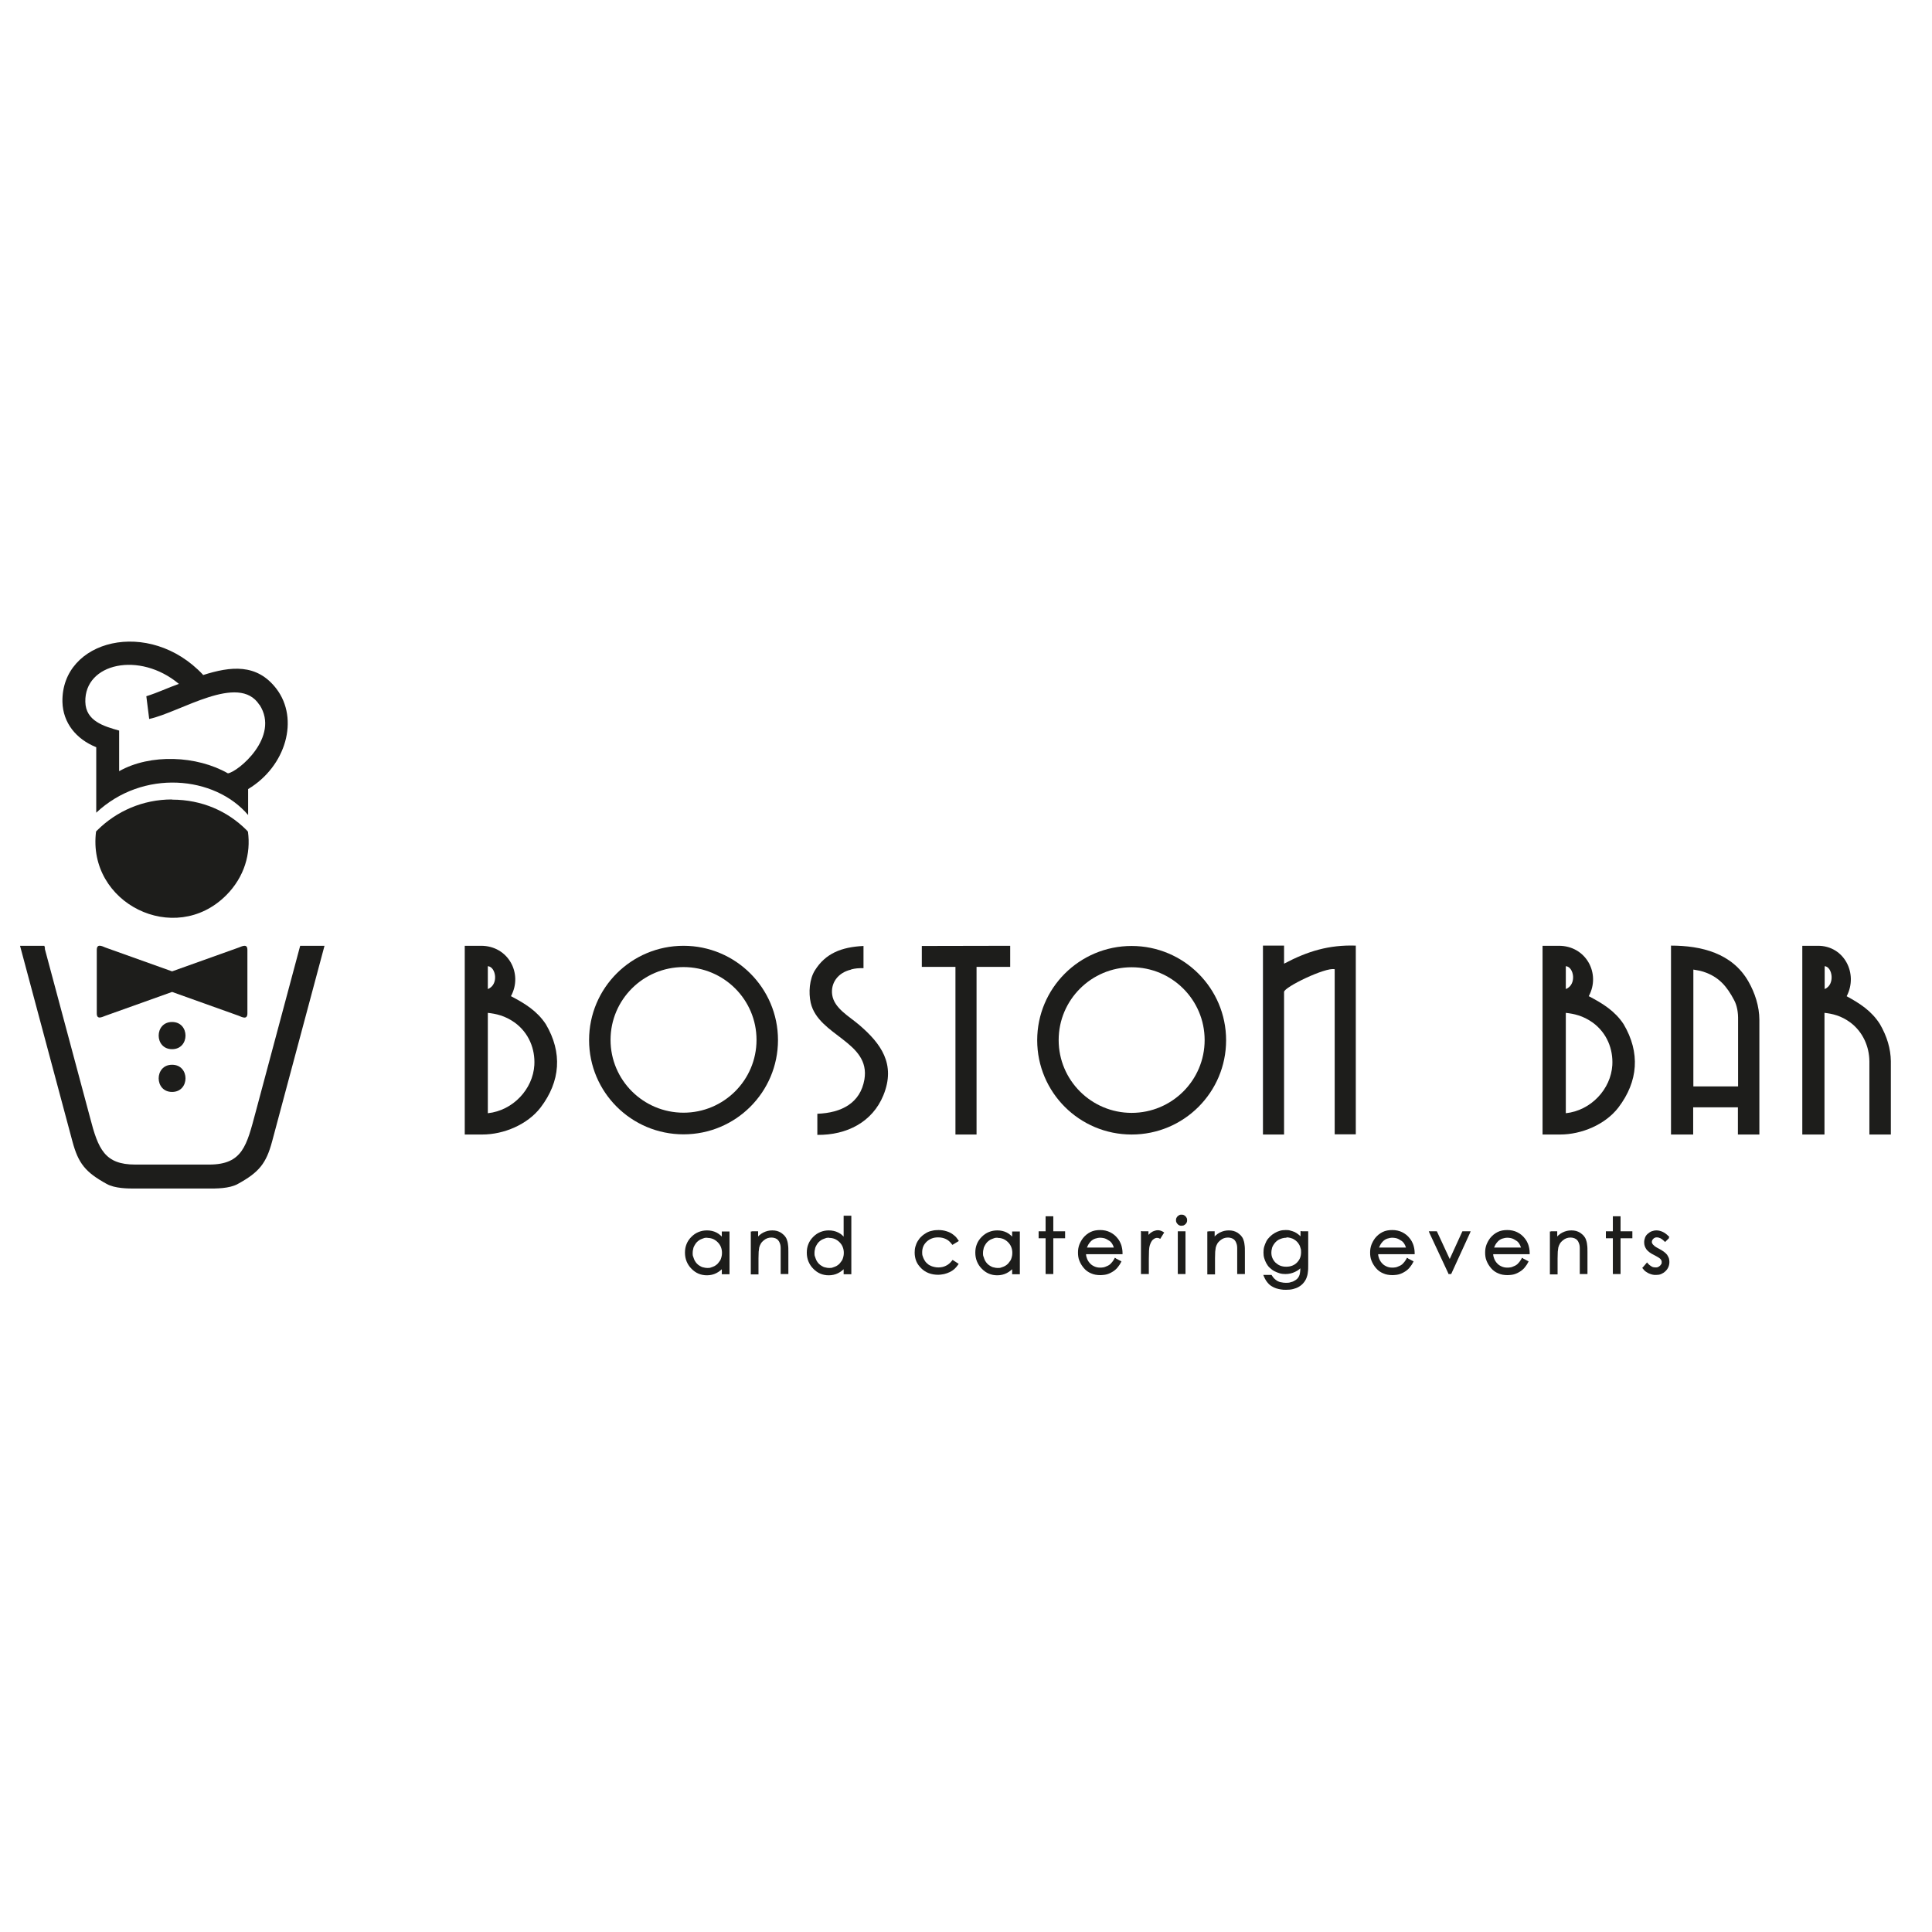 <svg xmlns="http://www.w3.org/2000/svg" id="Camada_1" viewBox="0 0 108 108"><defs><style>      .cls-1 {        fill-rule: evenodd;      }      .cls-1, .cls-2 {        fill: #1d1d1b;      }    </style></defs><path class="cls-1" d="M9.62,57.13c1,0,1,1.52,0,1.52s-1-1.52,0-1.52h0Z"></path><path class="cls-1" d="M9.62,59.52c1,0,1,1.52,0,1.52s-1-1.52,0-1.52h0Z"></path><path class="cls-2" d="M5.41,53.1c0-.36.28-.22.49-.13l3.72,1.33,3.72-1.33c.21-.08.49-.23.49.13v3.55c0,.36-.28.22-.49.13l-3.72-1.33-3.72,1.33c-.21.08-.49.23-.49-.13v-3.55h0Z"></path><path class="cls-1" d="M2.5,53.02l2.53,9.44c.46,1.79.83,2.64,2.53,2.64h4.13c1.88,0,2.1-1.07,2.6-2.93l2.49-9.3h1.36l-2.93,10.94c-.33,1.23-.73,1.72-1.91,2.37-.48.27-1.24.26-1.64.26h-4.12c-.38,0-1.12,0-1.58-.26-1.18-.65-1.58-1.14-1.91-2.37l-2.93-10.94h1.36l.04.15h0Z"></path><path class="cls-2" d="M14.5,39.4c-1.16-1.8-4.42.42-6.16.79l-.16-1.27c.67-.21,1.17-.46,1.82-.69-2.2-1.84-5.28-1.16-5.23,1,.02,1.08,1.04,1.37,1.89,1.61v2.27c1.75-.99,4.35-.87,6.08.12.55-.07,2.93-2.03,1.77-3.83h0ZM11.34,37.74c1.56-.5,3.02-.66,4.11.76,1.29,1.69.54,4.34-1.58,5.61,0,1.01,0,.45,0,1.45-1.87-2.2-5.88-2.58-8.49-.13,0-1.3,0-2.35,0-3.66-1.12-.45-1.86-1.36-1.89-2.53-.07-3.48,4.85-4.73,7.86-1.52h0Z"></path><path class="cls-1" d="M9.62,44.7c1.69,0,3.11.66,4.14,1.68.04.04.07.07.1.11.17,1.22-.19,2.53-1.22,3.56-2.88,2.88-7.78.44-7.27-3.57l.06-.06c1.07-1.07,2.55-1.73,4.18-1.73h0Z"></path><path class="cls-1" d="M97.16,60.73h-2.5c0-2.18,0-4.36,0-6.53.25.05.34.05.56.12.86.28,1.31.81,1.72,1.59.16.3.23.69.22,1.11v3.72h0ZM94.65,61.9h2.5v1.52h1.2v-6.41c0-.75-.25-1.51-.61-2.14-.91-1.6-2.66-2.01-4.33-2.01v10.56s1.24,0,1.24,0v-1.52h0Z"></path><path class="cls-1" d="M87.53,56.62c.45.05.95.15,1.5.54.8.58,1.15,1.49,1.1,2.38-.08,1.34-1.19,2.54-2.6,2.69v-5.61h0ZM87.53,54.01c.45.03.63,1.03,0,1.28v-1.28h0ZM88.81,55.69c.69-1.26-.15-2.83-1.68-2.82-.3,0-.6,0-.9,0v10.55c.33,0,.65,0,.98,0,1.21,0,2.53-.56,3.26-1.51,1.11-1.46,1.23-3.07.29-4.66-.49-.74-1.16-1.15-1.94-1.56h0Z"></path><path class="cls-1" d="M102,56.62c.43.05.91.15,1.44.54.7.53,1.05,1.34,1.06,2.16v4.1h1.2v-4.1c-.01-.69-.21-1.38-.61-2.07-.47-.74-1.11-1.15-1.86-1.56.66-1.26-.14-2.83-1.61-2.82-.29,0-.58,0-.87,0v10.55h1.24v-6.8h0ZM102,54.01c.43.03.6,1.03,0,1.28v-1.28h0Z"></path><path class="cls-1" d="M38.21,52.87c2.91,0,5.28,2.36,5.28,5.27s-2.36,5.27-5.28,5.27-5.28-2.36-5.28-5.27,2.36-5.27,5.28-5.27h0ZM38.21,54.06c2.25,0,4.08,1.82,4.08,4.07s-1.83,4.07-4.08,4.07-4.08-1.82-4.08-4.07,1.83-4.07,4.08-4.07h0Z"></path><path class="cls-1" d="M63.26,52.88c2.91,0,5.28,2.36,5.28,5.27s-2.36,5.27-5.28,5.27-5.28-2.36-5.28-5.27,2.36-5.27,5.28-5.27h0ZM63.26,54.07c2.25,0,4.08,1.82,4.08,4.07s-1.83,4.07-4.08,4.07-4.08-1.82-4.08-4.07,1.83-4.07,4.08-4.07h0Z"></path><polygon class="cls-1" points="53.41 54.05 53.41 63.42 54.59 63.42 54.59 54.05 56.47 54.05 56.47 52.87 51.53 52.88 51.53 54.05 53.41 54.05 53.41 54.05"></polygon><path class="cls-1" d="M74.6,54.18c-.5-.12-2.82,1-2.82,1.27v7.97h-1.18v-10.56h1.18v1.01c1.32-.7,2.52-1.06,4.01-1.01v10.55s-1.18,0-1.18,0v-9.24h0Z"></path><path class="cls-1" d="M27.27,56.62c.45.05.95.15,1.5.54.8.58,1.15,1.49,1.1,2.38-.08,1.34-1.19,2.54-2.6,2.69v-5.61h0ZM27.27,54.01c.45.03.63,1.03,0,1.28v-1.28h0ZM28.56,55.69c.69-1.26-.15-2.83-1.68-2.82-.3,0-.6,0-.9,0v10.55c.33,0,.65,0,.98,0,1.21,0,2.53-.56,3.26-1.51,1.11-1.46,1.23-3.07.29-4.66-.49-.74-1.16-1.15-1.94-1.56h0Z"></path><path class="cls-1" d="M47.58,54.19c.25-.06.38-.07.69-.07v-1.24c-1.24.06-2.13.42-2.72,1.37-.3.48-.36,1.23-.23,1.81.43,1.85,3.36,2.17,3,4.29-.23,1.31-1.27,1.86-2.63,1.91v1.18c1.65.02,3.08-.72,3.69-2.21.72-1.76-.16-2.91-1.33-3.92-.58-.5-1.42-.94-1.53-1.7-.09-.62.28-1.23,1.06-1.41h0Z"></path><path class="cls-1" d="M93.32,69.19l-.19.19-.05.05-.05-.05c-.07-.07-.14-.12-.21-.16-.07-.03-.13-.05-.2-.05-.04,0-.07,0-.11.02-.03.01-.06.03-.09.06h0s-.05.05-.06.08c-.01.03-.02.06-.02.09,0,.03,0,.06.02.08.01.03.03.06.05.08h0s.06.06.11.1c.06.04.13.08.21.12.11.06.2.11.28.17.08.06.14.12.18.17h0c.04.06.07.12.1.19.02.07.03.14.03.21,0,.2-.07.38-.22.52h0c-.07.07-.15.12-.24.16-.09.04-.19.05-.29.05-.07,0-.14,0-.21-.02-.07-.02-.13-.04-.2-.07h0c-.06-.03-.12-.07-.18-.11-.05-.04-.1-.09-.14-.15l-.04-.04.04-.04.18-.21.05-.06.05.06c.07.08.14.13.21.17h0c.07.04.14.05.21.05.05,0,.1,0,.14-.02.04-.02.08-.04.11-.07h0s.06-.06.08-.1c.02-.03.02-.07.02-.11,0-.03,0-.07-.02-.09-.01-.03-.03-.06-.05-.08h0s-.06-.06-.12-.09c-.06-.04-.14-.08-.23-.13h0c-.11-.05-.2-.11-.27-.16-.07-.06-.13-.11-.17-.17h0c-.04-.06-.07-.12-.09-.18-.02-.06-.03-.13-.03-.21,0-.09.02-.18.05-.26.03-.08.08-.15.15-.21h0c.07-.06.14-.11.22-.14.08-.03.17-.05.27-.05.11,0,.23.03.34.08.11.05.22.13.33.24l.05.05-.05.05h0Z"></path><polygon class="cls-1" points="90.23 67.99 90.52 67.99 90.59 67.99 90.59 68.05 90.59 68.83 91.18 68.83 91.25 68.83 91.25 68.9 91.25 69.15 91.25 69.22 91.18 69.22 90.59 69.22 90.59 71.16 90.59 71.22 90.52 71.22 90.23 71.22 90.16 71.22 90.16 71.16 90.16 69.22 89.84 69.22 89.77 69.22 89.77 69.15 89.77 68.9 89.77 68.83 89.84 68.83 90.16 68.83 90.16 68.05 90.16 67.99 90.23 67.99 90.23 67.99"></polygon><path class="cls-1" d="M86.69,68.83h.36v.29s.05-.05.07-.07c.07-.06.14-.11.22-.15h0c.08-.04.16-.07.24-.09.08-.02.17-.03.26-.03s.18.01.26.03h0c.08.02.16.06.23.1.07.05.13.1.19.16.05.06.1.13.13.21h0c.03.08.06.18.07.3h0c.02.12.02.25.02.41v1.23h-.43v-1.14c0-.13,0-.24,0-.32,0-.08-.01-.14-.02-.18h0c-.02-.07-.04-.13-.07-.18-.03-.05-.06-.09-.1-.12h0s-.09-.06-.14-.07c-.06-.02-.12-.03-.19-.03-.16,0-.3.05-.43.16h0c-.06.05-.12.11-.16.18h0c-.04.07-.07.14-.09.22h0c-.01.05-.02.13-.03.23,0,.1-.01.22-.01.37v.9h-.43v-2.4h.07Z"></path><path class="cls-1" d="M85.14,70.35l.25.13.06.03-.03.06c-.04.08-.09.16-.14.22-.05.07-.1.13-.16.18h0c-.06.05-.12.1-.18.13-.06.04-.13.07-.2.1h0c-.07.03-.15.05-.22.06-.08.01-.16.02-.25.02-.19,0-.37-.03-.52-.1-.15-.06-.29-.16-.4-.29-.11-.13-.19-.26-.25-.41-.06-.14-.08-.3-.08-.46,0-.15.02-.29.07-.43.05-.13.12-.26.21-.38h0c.12-.15.26-.26.42-.34.16-.08.34-.11.54-.11s.39.04.55.12c.16.08.31.19.43.35h0c.09.11.15.23.2.37.04.13.07.28.07.44v.07s-.07,0-.07,0h-1.97c0,.09.03.18.06.26.04.1.1.19.17.26.07.08.16.13.25.17.09.04.19.06.3.06.05,0,.11,0,.16-.01.05,0,.1-.02.15-.04.05-.02.1-.04.14-.06.04-.02.08-.05.12-.08h0s.07-.07.11-.12c.04-.05.08-.11.12-.18l.03-.06.06.03h0ZM85.02,69.73s-.03-.08-.04-.11c-.03-.06-.06-.11-.09-.15-.03-.04-.07-.08-.12-.11-.05-.03-.1-.06-.15-.09-.06-.03-.11-.05-.17-.06h0c-.06-.01-.12-.02-.18-.02-.1,0-.2.02-.29.05-.09.03-.17.08-.24.15h0c-.05.05-.1.11-.14.18-.03.05-.05.11-.08.17h1.51Z"></path><polygon class="cls-1" points="79.98 68.83 80.28 68.83 80.32 68.83 80.34 68.87 81.04 70.38 81.73 68.87 81.75 68.83 81.8 68.83 82.11 68.83 82.21 68.83 82.17 68.93 81.14 71.18 81.12 71.22 81.07 71.22 81.02 71.22 80.97 71.22 80.96 71.18 79.91 68.93 79.87 68.83 79.98 68.83 79.98 68.83"></polygon><path class="cls-1" d="M78.71,70.35l.25.13.06.03-.03.06c-.04.08-.09.16-.14.22-.05.07-.1.13-.16.18h0c-.06.05-.12.1-.18.13-.06.04-.13.07-.2.1h0c-.07.03-.15.05-.22.06-.08.01-.16.02-.25.02-.19,0-.37-.03-.52-.1-.15-.06-.29-.16-.4-.29-.11-.13-.19-.26-.25-.41-.06-.14-.08-.3-.08-.46,0-.15.02-.29.07-.43.05-.13.12-.26.21-.38h0c.12-.15.26-.26.42-.34.16-.08.34-.11.54-.11s.39.04.55.12c.16.08.31.19.43.35h0c.09.11.15.23.2.37.04.13.07.28.07.44v.07s-.07,0-.07,0h-1.97c0,.09.03.18.06.26.04.1.1.19.17.26.07.08.16.13.25.17.09.04.19.06.3.06.05,0,.11,0,.16-.01.05,0,.1-.02.15-.04.05-.02.1-.04.14-.06.04-.02.08-.05.12-.08h0s.07-.07.11-.12c.04-.05.08-.11.12-.18l.03-.06.06.03h0ZM78.59,69.73s-.03-.08-.04-.11c-.03-.06-.06-.11-.09-.15-.03-.04-.07-.08-.12-.11-.05-.03-.1-.06-.15-.09-.06-.03-.11-.05-.17-.06h0c-.06-.01-.12-.02-.18-.02-.1,0-.2.02-.29.05-.09.03-.17.08-.24.15h0c-.05.05-.1.11-.14.18-.03.05-.05.11-.08.17h1.51Z"></path><path class="cls-1" d="M72.77,68.83h.36v1.87c0,.16,0,.3-.02.42-.01.12-.04.22-.07.3-.04.11-.1.21-.17.29h0c-.07.09-.16.16-.26.22h0c-.1.06-.21.1-.33.13-.12.03-.25.04-.39.04-.1,0-.19,0-.29-.02-.09-.01-.18-.04-.26-.06-.08-.03-.16-.06-.22-.1-.07-.04-.13-.08-.18-.13-.05-.05-.1-.11-.15-.18-.05-.07-.09-.15-.13-.24l-.04-.1h.46l.02.03c.04.07.09.13.14.18.05.05.11.09.17.13h0c.06.03.13.06.21.07.08.02.17.03.26.03s.18,0,.26-.03c.08-.02.15-.04.21-.08h0c.06-.03.12-.07.16-.11.04-.04.08-.09.1-.14.03-.05.05-.12.06-.2.01-.07.02-.16.02-.25-.02.02-.05.04-.07.06-.07.06-.15.1-.23.14h0c-.08.04-.17.07-.26.09-.09.02-.18.03-.27.03-.11,0-.22-.01-.32-.04-.1-.03-.2-.07-.3-.12h0c-.1-.05-.18-.12-.26-.19-.08-.07-.14-.16-.19-.25-.05-.09-.09-.19-.12-.29-.03-.1-.04-.21-.04-.32s.01-.22.04-.32c.03-.1.07-.2.12-.3h0c.05-.1.12-.18.2-.26.08-.08.16-.14.26-.2h0c.1-.06.2-.1.3-.13h0c.1-.03.21-.04.32-.04.09,0,.17,0,.26.03.08.02.17.05.24.08h0c.08.04.16.09.23.15.03.03.06.05.1.09v-.29h.07ZM71.91,69.19c-.15,0-.29.04-.43.11h0c-.07.04-.12.08-.17.13-.05.05-.09.11-.13.17-.04.07-.07.13-.08.2-.02.07-.03.14-.03.22,0,.12.02.22.06.31.04.09.1.18.17.25h0c.08.07.16.13.26.17.1.04.21.06.34.06s.24-.02.34-.06c.1-.04.18-.09.26-.17h0c.07-.07.13-.16.17-.25.04-.1.06-.21.06-.33,0-.08,0-.16-.03-.23-.02-.07-.04-.14-.08-.2h0c-.03-.06-.08-.12-.12-.16-.05-.05-.1-.09-.17-.13h0c-.06-.04-.13-.06-.2-.08-.07-.02-.14-.03-.21-.03h0Z"></path><path class="cls-1" d="M67.54,68.83h.36v.29s.05-.05.07-.07c.07-.06.14-.11.22-.15h0c.08-.04.16-.07.24-.09.08-.02.17-.03.26-.03s.18.01.26.03h0c.08.02.16.06.23.1.07.05.13.1.19.16.05.06.1.13.13.21h0c.03.08.06.18.07.3h0c.02.12.02.25.02.41v1.23h-.43v-1.14c0-.13,0-.24,0-.32,0-.08-.01-.14-.02-.18h0c-.02-.07-.04-.13-.07-.18-.03-.05-.06-.09-.1-.12h0s-.09-.06-.14-.07c-.06-.02-.12-.03-.19-.03-.16,0-.3.05-.43.16h0c-.06.05-.12.11-.16.18h0c-.04.07-.07.14-.09.22h0c-.01.05-.02.13-.03.23,0,.1-.01.22-.01.37v.9h-.43v-2.4h.07Z"></path><polygon class="cls-1" points="65.91 68.83 66.2 68.83 66.27 68.83 66.27 68.9 66.27 71.16 66.27 71.22 66.2 71.22 65.91 71.22 65.84 71.22 65.84 71.16 65.84 68.9 65.84 68.83 65.91 68.83 65.91 68.83"></polygon><path class="cls-1" d="M66.05,67.9s.08,0,.12.02c.04.02.07.04.1.07h0s.05.06.07.1c.02.04.02.08.02.12s0,.08-.02.12c-.02.04-.04.07-.07.1h0s-.06.05-.1.07h0s-.08.02-.12.02-.08,0-.12-.02c-.04-.02-.07-.04-.1-.07h0s-.05-.06-.07-.1c-.02-.04-.02-.08-.02-.12s0-.08.02-.12c.02-.04.04-.07.07-.1h0s.06-.05.1-.07c.04-.02.08-.02.12-.02h0Z"></path><path class="cls-1" d="M63.83,68.83h.37v.2s.01-.01.02-.02c.05-.05.1-.1.16-.13h0c.05-.04.11-.06.17-.08.06-.02.12-.03.18-.03.09,0,.19.03.29.09l.06.04-.04.06-.15.24-.03.05-.05-.02s-.05-.02-.07-.03h0s-.04,0-.05,0c-.04,0-.08,0-.12.02h0s-.08.04-.12.08c-.04.03-.07.08-.1.13-.03.06-.06.13-.08.2-.02.06-.03.15-.04.28,0,.13-.01.29-.01.48v.83h-.44v-2.4h.07Z"></path><path class="cls-1" d="M62.38,70.35l.25.13.06.03-.03.06c-.04.08-.09.16-.14.22-.05.07-.1.13-.16.18h0c-.06.05-.12.1-.18.13-.06.04-.13.07-.2.1h0c-.07.03-.15.05-.22.06-.08.01-.16.02-.25.02-.19,0-.37-.03-.52-.1-.15-.06-.29-.16-.4-.29-.11-.13-.19-.26-.25-.41-.06-.14-.08-.3-.08-.46,0-.15.02-.29.07-.43.05-.13.12-.26.21-.38h0c.12-.15.26-.26.42-.34.16-.08.34-.11.54-.11s.39.04.55.12c.16.08.31.19.43.35h0c.09.11.15.23.2.37.04.13.07.28.07.44v.07s-.07,0-.07,0h-1.97c0,.09.03.18.06.26.04.1.1.19.17.26.07.08.16.13.25.17.09.04.19.06.3.06.05,0,.11,0,.16-.01.05,0,.1-.02.15-.04.05-.02.1-.04.14-.06.04-.02.08-.05.12-.08h0s.07-.07.11-.12c.04-.05.08-.11.12-.18l.03-.06.06.03h0ZM62.26,69.73s-.03-.08-.04-.11c-.03-.06-.06-.11-.09-.15-.03-.04-.07-.08-.12-.11-.05-.03-.1-.06-.15-.09-.06-.03-.11-.05-.17-.06h0c-.06-.01-.12-.02-.18-.02-.1,0-.2.02-.29.05h0c-.09.03-.17.08-.24.15h0c-.05.05-.1.11-.14.18-.03.05-.05.11-.08.17h1.51Z"></path><polygon class="cls-1" points="58.52 67.99 58.81 67.99 58.88 67.99 58.88 68.05 58.88 68.83 59.47 68.83 59.54 68.83 59.54 68.9 59.54 69.15 59.54 69.22 59.47 69.22 58.88 69.22 58.88 71.16 58.88 71.22 58.81 71.22 58.52 71.22 58.45 71.22 58.45 71.16 58.45 69.22 58.13 69.22 58.06 69.22 58.06 69.15 58.06 68.9 58.06 68.83 58.13 68.83 58.45 68.83 58.45 68.05 58.45 67.99 58.52 67.99 58.52 67.99"></polygon><path class="cls-1" d="M57.01,68.9v2.33h-.43v-.28s-.05.05-.08.07c-.07.06-.15.11-.23.15h0c-.08.04-.16.07-.25.09-.09.02-.18.03-.27.03-.34,0-.63-.12-.87-.37h0c-.12-.12-.21-.26-.27-.41-.06-.15-.09-.31-.09-.49s.03-.33.09-.48c.06-.15.15-.28.27-.4h0c.12-.12.25-.21.4-.27h0c.15-.06.3-.09.47-.09.1,0,.19.01.28.03.09.02.17.05.25.09h0c.08.04.15.09.23.16.02.02.05.04.07.07v-.29h.43v.07h0ZM55.78,69.19c-.08,0-.15,0-.22.03-.07.02-.13.05-.2.08h0c-.06.04-.12.08-.17.13h0c-.05.05-.09.11-.13.18-.04.07-.07.13-.08.21-.02.07-.03.14-.03.22s0,.15.03.21c.02.07.05.14.08.21.04.07.08.13.13.18.05.05.11.1.17.13h0c.06.04.13.07.2.08.07.02.14.03.21.03s.15,0,.21-.03c.07-.02.14-.05.2-.08h0c.07-.04.12-.08.17-.13h0s.09-.11.13-.17c.04-.06.06-.13.08-.2.02-.07.03-.15.03-.23,0-.12-.02-.23-.06-.33-.04-.1-.1-.19-.18-.27-.08-.08-.17-.14-.26-.18-.1-.04-.2-.06-.32-.06h0Z"></path><path class="cls-1" d="M53.52,69.42l-.23.14-.05.03-.04-.05c-.09-.12-.2-.22-.33-.28-.13-.06-.27-.09-.43-.09-.13,0-.25.02-.35.06-.11.04-.2.1-.29.18-.08.08-.15.17-.19.27-.04.1-.06.21-.06.32,0,.08,0,.15.03.22.02.07.05.14.09.21.04.07.08.13.14.18.05.05.11.1.18.13h0c.07.04.14.06.22.08.08.02.16.03.24.03.16,0,.3-.03.42-.09.13-.06.24-.15.34-.28l.04-.05.05.03.23.15.06.04-.04.06c-.06.09-.13.16-.2.23-.08.07-.16.12-.26.17h0c-.1.05-.2.08-.31.11-.11.02-.22.04-.34.04-.19,0-.36-.03-.52-.09-.16-.06-.3-.15-.42-.27-.12-.12-.22-.25-.28-.4-.06-.15-.09-.31-.09-.48,0-.11.01-.23.04-.33.03-.11.07-.21.13-.31h0c.06-.1.13-.19.21-.26.08-.08.17-.14.27-.2h0c.1-.06.21-.1.32-.12.11-.03.23-.04.36-.04.16,0,.31.02.46.07.07.02.14.05.2.08.06.03.12.07.17.11h0c.05.04.1.08.15.13.04.05.08.1.12.16l.04.06-.06.04h0Z"></path><path class="cls-1" d="M47.59,68.03v3.2h-.43v-.28s-.05.05-.08.07c-.07.06-.15.11-.23.15h0c-.08.04-.16.07-.25.09-.09.02-.18.03-.27.03-.34,0-.63-.12-.87-.37h0c-.12-.12-.21-.26-.27-.41-.06-.15-.09-.31-.09-.49s.03-.33.09-.48c.06-.15.15-.28.27-.4h0c.12-.12.25-.21.4-.27h0c.15-.06.3-.09.47-.09.1,0,.19.01.28.03.09.02.17.05.25.09h0c.08.04.16.09.23.16.02.02.05.04.07.07v-1.17h.43v.07h0ZM46.36,69.19c-.08,0-.15,0-.22.03-.07.02-.13.05-.2.08h0c-.06.04-.12.08-.17.13h0c-.05.05-.09.11-.13.18-.04.07-.07.13-.08.21-.02.07-.03.14-.03.22s0,.15.03.21c.02.07.05.14.08.21h0c.04.07.08.13.13.18.05.05.11.1.17.13h0c.06.04.13.07.2.08.07.02.14.03.21.03s.15,0,.21-.03c.07-.02.14-.05.2-.08h0c.07-.04.12-.08.17-.13h0s.09-.11.13-.17c.04-.06.06-.13.08-.2.02-.07.03-.15.03-.23,0-.12-.02-.23-.06-.33-.04-.1-.1-.19-.18-.27-.08-.08-.17-.14-.26-.18-.1-.04-.2-.06-.32-.06h0Z"></path><path class="cls-1" d="M42.02,68.83h.36v.29s.05-.05.07-.07c.07-.06.14-.11.22-.15h0c.08-.04.16-.07.24-.09.08-.02.17-.03.26-.03s.18.01.26.03h0c.08.02.16.06.23.1.07.05.13.1.19.16.05.06.1.13.13.21h0c.03.08.06.18.07.3h0c.02.12.02.25.02.41v1.23h-.43v-1.14c0-.13,0-.24,0-.32,0-.08-.01-.14-.02-.18h0c-.02-.07-.04-.13-.07-.18h0s-.06-.09-.1-.12h0s-.09-.06-.14-.07c-.06-.02-.12-.03-.19-.03-.16,0-.3.05-.43.16h0c-.06.05-.12.11-.16.18h0c-.04.07-.07.14-.09.22h0c-.01.05-.02.13-.03.23,0,.1-.01.22-.01.37v.9h-.43v-2.4h.07Z"></path><path class="cls-1" d="M40.78,68.9v2.33h-.43v-.28s-.05.05-.08.07c-.07.06-.15.11-.23.15h0c-.08.04-.16.07-.25.09-.09.02-.18.03-.27.03-.34,0-.63-.12-.87-.37h0c-.12-.12-.21-.26-.27-.41-.06-.15-.09-.31-.09-.49s.03-.33.09-.48c.06-.15.15-.28.27-.4h0c.12-.12.25-.21.4-.27h0c.15-.06.3-.09.47-.09.1,0,.19.01.28.03.09.02.17.05.25.09h0c.08.04.15.09.23.16.02.02.05.04.07.07v-.29h.43v.07h0ZM39.55,69.19c-.08,0-.15,0-.22.03-.07.02-.13.05-.2.08h0c-.06.04-.12.08-.17.13h0c-.05.05-.09.11-.13.18-.04.07-.07.13-.08.21-.02.07-.03.14-.03.22s0,.15.03.21c.02.07.05.14.08.21.04.07.08.13.13.18.05.05.11.1.17.13h0c.06.04.13.07.2.08.07.02.14.03.21.03s.15,0,.21-.03c.07-.02.14-.05.2-.08h0c.07-.04.12-.08.17-.13h0s.09-.11.13-.17c.04-.06.06-.13.08-.2.02-.07.03-.15.03-.23,0-.12-.02-.23-.06-.33-.04-.1-.1-.19-.18-.27-.08-.08-.17-.14-.26-.18-.1-.04-.2-.06-.32-.06h0Z"></path></svg>